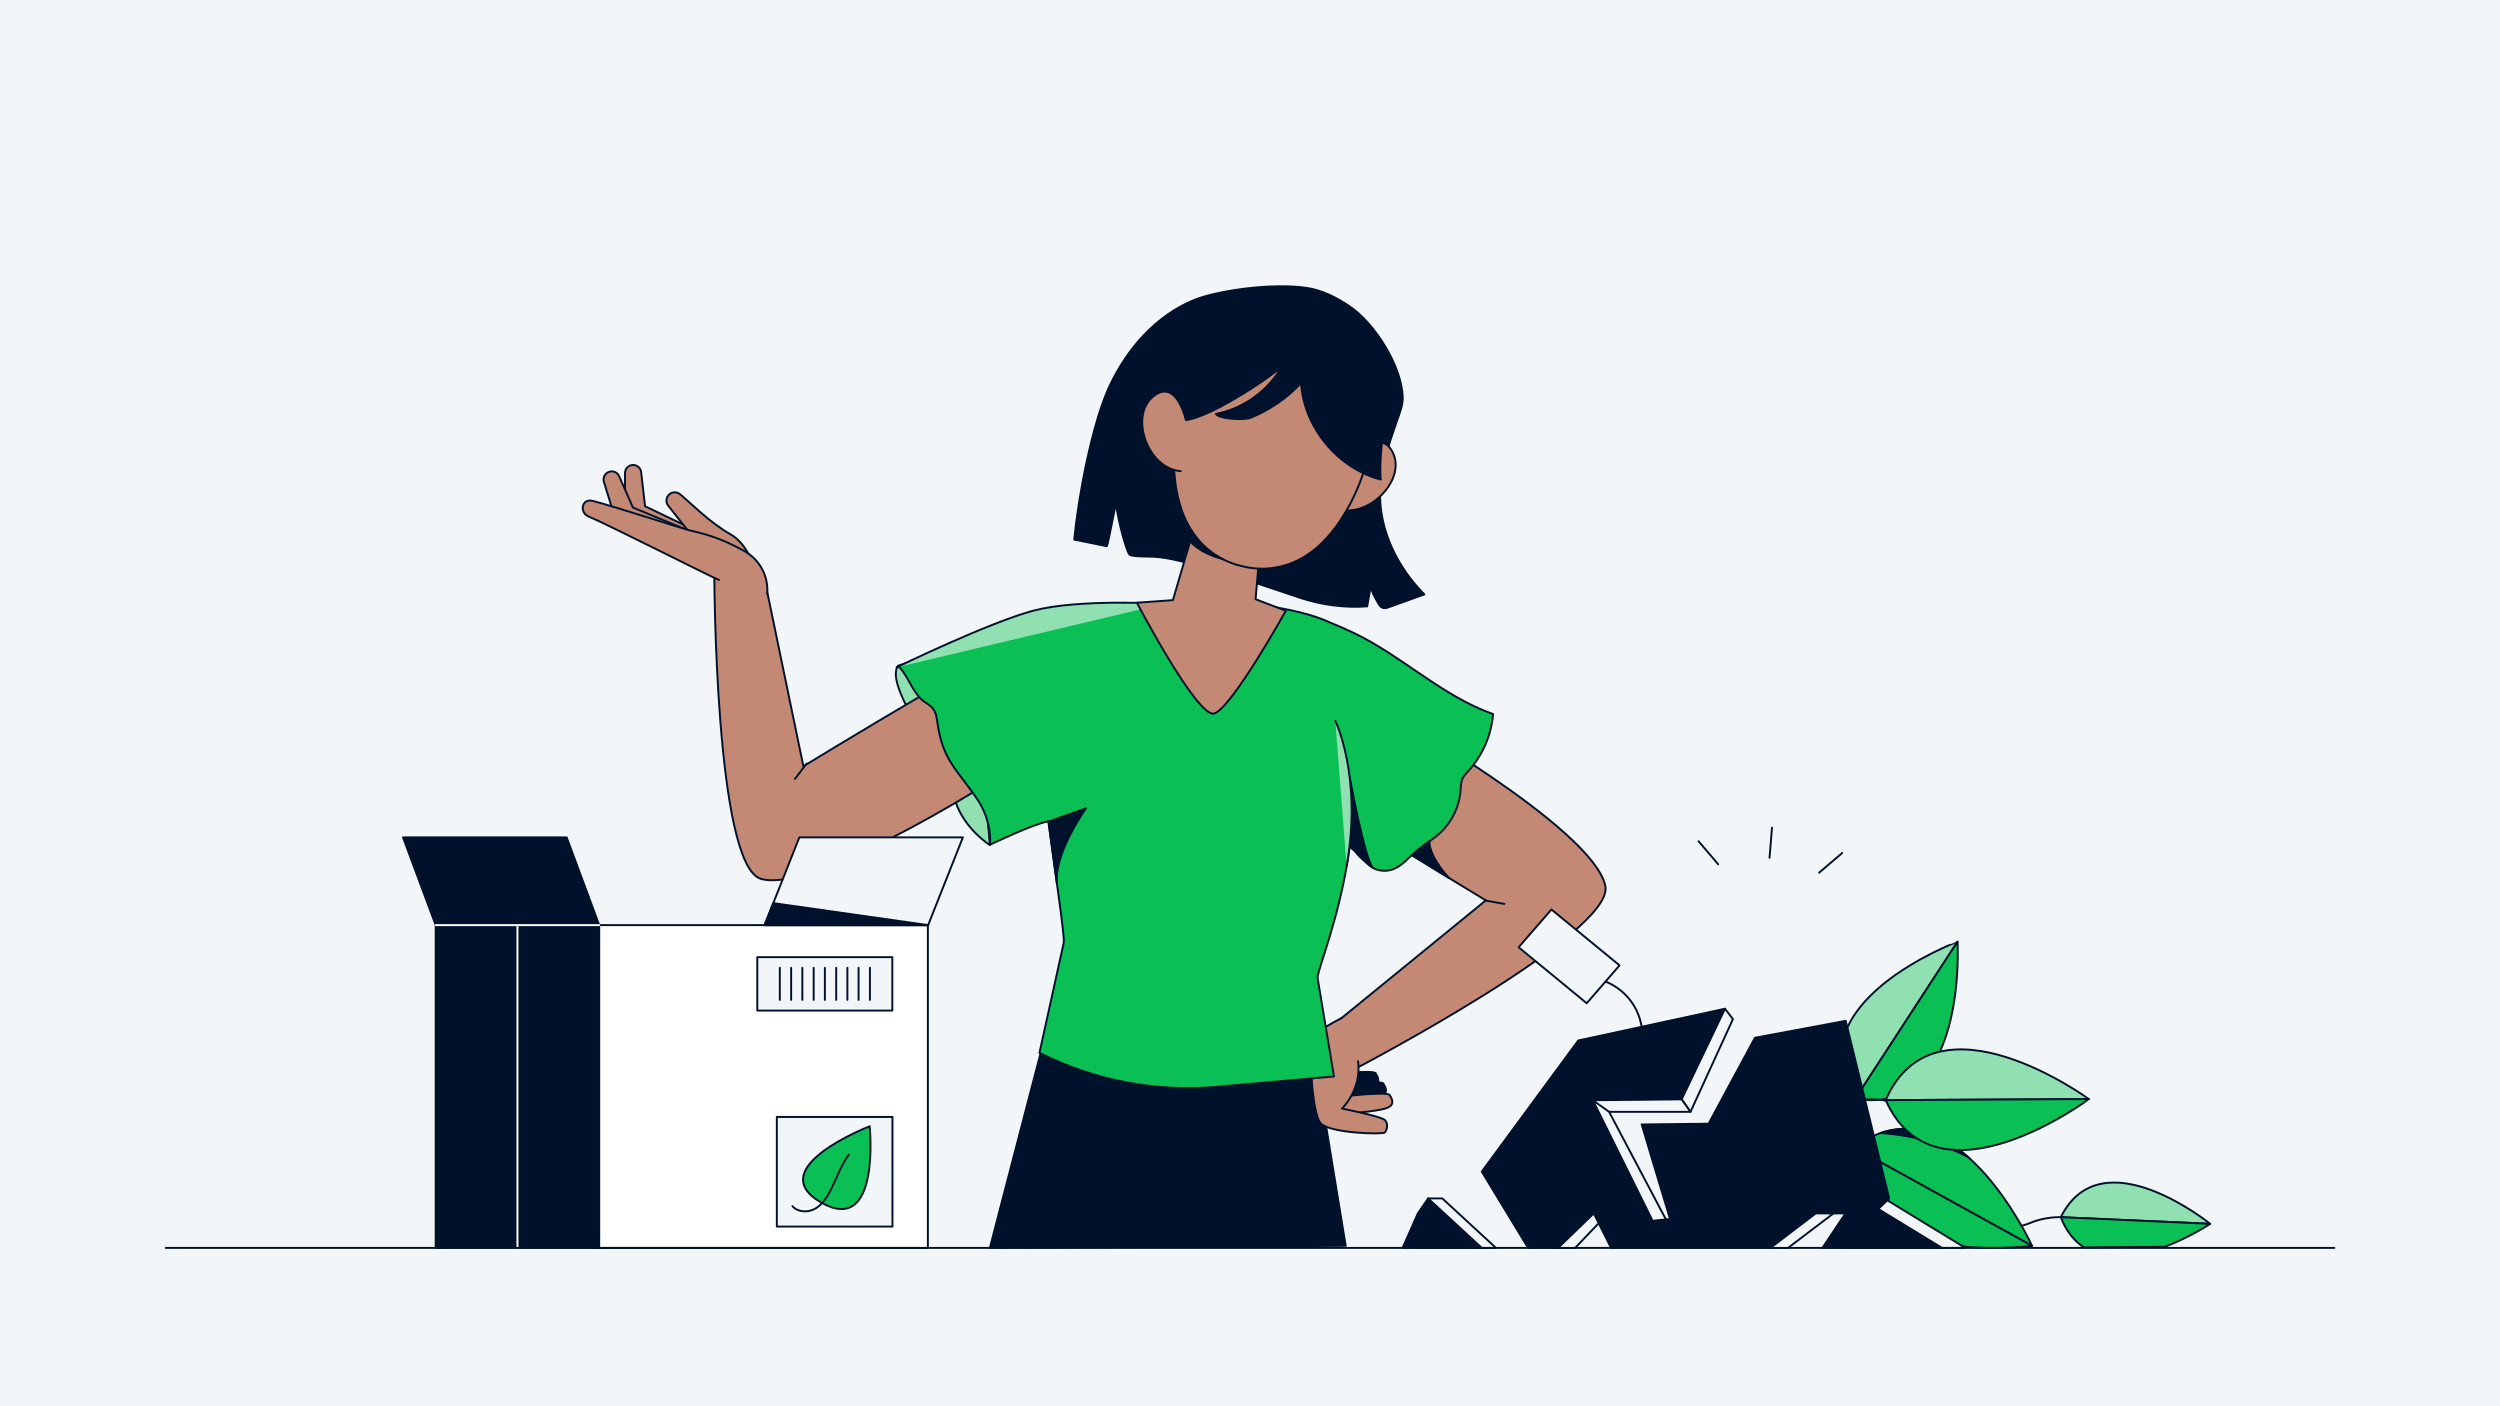 <svg xmlns="http://www.w3.org/2000/svg" xml:space="preserve" x="0" y="0" version="1.1" viewBox="0 0 1920 1080"><path fill="#F3F6F9" d="M0 0H1920V1080H0z"/><path fill="#00112C" stroke="#00112C" stroke-linecap="round" stroke-linejoin="round" stroke-miterlimit="10" stroke-width="1.5" d="M799.1 809.1 760.2 958.4 1033.5 956.8 1008.8 805.9z"/><path fill="#00112C" stroke="#00112C" stroke-linecap="round" stroke-linejoin="round" stroke-miterlimit="10" stroke-width="1.5" d="M1025.7 833.3s35-4 36.7-1.1 4.7 7.6-2.9 10.2-35.4 4.6-35.4 4.6-2.1-12.7 1.6-13.7"/><path fill="#00112C" stroke="#00112C" stroke-linecap="round" stroke-linejoin="round" stroke-miterlimit="10" stroke-width="1.5" d="M1019.8 825.4s35-4 36.7-1.1 4.7 7.6-2.9 10.2-35.4 4.6-35.4 4.6-2.2-12.8 1.6-13.7"/><path fill="#C48974" stroke="#00112C" stroke-linecap="round" stroke-linejoin="round" stroke-miterlimit="10" stroke-width="1.5" d="M1030.6 842.1s35-4 36.7-1.1 4.7 7.6-2.9 10.2-35.4 4.6-35.4 4.6-2.2-12.7 1.6-13.7"/><path fill="#90E0B1" stroke="#00112C" stroke-linecap="round" stroke-linejoin="round" stroke-miterlimit="10" stroke-width="1.5" d="M760.2 649s-19.4-12.1-26.5-33.6-11.7-24.5-18.6-39.1-33.9-52.2-25.5-64.9c0 0 37 23.7 51.6 45.8 14.6 22.2 19 91.8 19 91.8"/><g stroke="#00112C" stroke-linecap="round" stroke-linejoin="round" stroke-miterlimit="10" stroke-width="1.5"><path fill="#90E0B1" d="m1424.8 843.9 78.6-120.7c0 .1-126.5 47.1-78.6 120.7"/><path fill="#0ABF53" d="m1424.8 843.9 78.6-120.7c0 .1 8 134.8-78.6 120.7"/></g><path fill="#C48974" stroke="#00112C" stroke-linecap="round" stroke-linejoin="round" stroke-miterlimit="10" stroke-width="1.5" d="M778.9 588.1c3.9-1-150.8 99.2-194.4 86.9-35.5-10-35.9-234.5-35.9-234.5l38.4 3.3 30 144.7s125.8-76.7 131.4-76.1 24.7 77.3 30.5 75.7"/><path fill="#C48974" stroke="#00112C" stroke-linecap="round" stroke-linejoin="round" stroke-miterlimit="10" stroke-width="1.5" d="M619.5 586.4 610.5 598.2"/><path fill="#C48974" stroke="#00112C" stroke-linecap="round" stroke-linejoin="round" stroke-miterlimit="10" stroke-width="1.5" d="m517.9 412.6-37.8-17.4-.1-31.9c0-3.4 2.8-6.2 6.2-6.2h0c3.2 0 5.9 2.4 6.2 5.5l3 26.2 47.5 22.8"/><path fill="#C48974" stroke="#00112C" stroke-linecap="round" stroke-linejoin="round" stroke-miterlimit="10" stroke-width="1.5" d="m514.7 415.9-42.1-17.2-8.8-28.6c-1-3.3.8-6.7 4.1-7.8h0c3-1 6.3.5 7.6 3.4l10.6 24.1 38.6 16M539.7 421.9l-26-32.9c-2.4-2.4-2.5-6.3-.2-8.8h0c2.3-2.5 6.1-2.8 8.7-.7 7.3 5.9 22.4 21.6 39.4 31.2 11.7 6.7 18.1 24.4 20.1 30.3"/><path fill="#C48974" stroke="#00112C" stroke-linecap="round" stroke-linejoin="round" stroke-miterlimit="10" stroke-width="1.5" d="M552.2 445.4c-4.5-1.5-81.1-40.5-100.5-48.9-3.3-1.4-4.9-5.1-3.8-8.5h0c1.2-3.4 4.3-4.1 7.8-3.2 16.8 4.4 68.4 21.2 74.6 22.7 5.9 1.5 20.3 3.9 41.5 15.8 11.8 6.6 18.6 19.4 17.4 32.9M1066.1 548.1c-2.7-3 157.6 87.9 166.8 132.3 7.5 36.2-191.5 140.1-191.5 140.1l-14.8-35.6 114.5-93.4s-126.1-76.2-128.2-81.4c-2-5.2 57.2-57.6 53.2-62"/><path fill="#C48974" stroke="#00112C" stroke-linecap="round" stroke-linejoin="round" stroke-miterlimit="10" stroke-width="1.5" d="M1030.2 782s-22.1 10.5-23.3 18.1.5 54.7 7.3 62.5 48 8.9 49.4 7.1c1.5-1.7 2.9-6.6 0-9.5s-33-8.8-33-8.8 15.3-14.4 12.4-36.4"/><path fill="#C48974" stroke="#00112C" stroke-linecap="round" stroke-linejoin="round" stroke-miterlimit="10" stroke-width="1.5" d="M1140.7 691.6 1155.3 694.2"/><path fill="#0ABF53" stroke="#00112C" stroke-linecap="round" stroke-linejoin="round" stroke-miterlimit="10" stroke-width="1.5" d="M1039.9 486.2c-5.9-2.8-12.1-5.6-18.4-8.1-27.7-13.1-78.8-16-78.8-16l-31.9 6.9s-51.7-5.4-71-1.8c-11.2-1.2-22.7.2-33.6 2.9-14 3.4-27.3 9-40.8 14.3-24.9 9.8-50.2 18.8-75.7 26.9 8.1 7.9 10.8 20.5 19.8 27.3 2.3 1.7 5 3.1 6.8 5.3 2.6 3.1 3.1 7.5 3.7 11.5 4 27.6 13.5 34 29.5 56.8 13.5 19.3 10.7 36.6 10.7 36.6s34.6-16.6 45-18c6.1 45.9 12.2 86.1 11.8 93l-18.7 84.8.8.4c41.8 20.9 88.7 29.8 135.3 25.7l90.1-8-12.6-75.7c-.4-5.6 17.7-47.6 24.7-101.1 6.6 4.6 2.7 3.6 8.7 9 3 2.7 5.7 5.7 9.2 7.7 4.6 2.5 10.2 2.8 15.1 1.1 7-2.5 11.9-8.7 17.5-13.5 6-5.2 13.1-9.2 19-14.6 9-8.4 14.7-20.2 15.6-32.5.2-2.9.2-6 1.3-8.7 1.1-2.5 3.1-4.5 4.9-6.5 10.8-11.9 17.5-27.5 18.8-43.5-39-13.7-69.6-44.4-106.8-62.2"/><g stroke="#00112C" stroke-linecap="round" stroke-linejoin="round" stroke-miterlimit="10" stroke-width="1.5"><path fill="#90E0B1" d="m1582.7 934.8 114.7 5.1s-83.6-67.8-114.7-5.1"/><path fill="#0ABF53" d="m1582.7 934.8 114.7 5.1s-15.2 10.2-34.7 17.6l-62.2.5c-7.3-4.7-13.5-12.1-17.8-23.2"/></g><path fill="none" stroke="#00112C" stroke-linecap="round" stroke-linejoin="round" stroke-miterlimit="10" stroke-width="1.5" d="M1582.7 934.8s-11.9-.6-24 4.6-31.1 4.3-35.4 0"/><path fill="#FFF" stroke="#00112C" stroke-miterlimit="10" stroke-width="1.5" d="M459.9 710.5H712.6V958.4H459.9z"/><path fill="#00112C" stroke="#00112C" stroke-linecap="round" stroke-linejoin="round" stroke-miterlimit="10" stroke-width="1.5" d="M334.6 710.5H460.2V958.4H334.6z"/><path fill="#F3F6F9" stroke="#00112C" stroke-linecap="round" stroke-linejoin="round" stroke-miterlimit="10" stroke-width="1.5" d="M581.6 735.1H685.3V776.1H581.6z"/><path fill="#FFF" stroke="#00112C" stroke-linecap="round" stroke-linejoin="round" stroke-miterlimit="10" stroke-width="1.5" d="M598.9 743.3 598.9 767.9"/><path fill="#FFF" stroke="#00112C" stroke-linecap="round" stroke-linejoin="round" stroke-miterlimit="10" stroke-width="1.5" d="M616.2 743.3 616.2 767.9"/><path fill="#FFF" stroke="#00112C" stroke-linecap="round" stroke-linejoin="round" stroke-miterlimit="10" stroke-width="1.5" d="M633.5 743.3 633.5 767.9"/><path fill="#FFF" stroke="#00112C" stroke-linecap="round" stroke-linejoin="round" stroke-miterlimit="10" stroke-width="1.5" d="M650.8 743.3 650.8 767.9"/><path fill="#FFF" stroke="#00112C" stroke-linecap="round" stroke-linejoin="round" stroke-miterlimit="10" stroke-width="1.5" d="M668.1 743.3 668.1 767.9"/><path fill="#FFF" stroke="#00112C" stroke-linecap="round" stroke-linejoin="round" stroke-miterlimit="10" stroke-width="1.5" d="M659.4 743.3 659.4 767.9"/><path fill="#FFF" stroke="#00112C" stroke-linecap="round" stroke-linejoin="round" stroke-miterlimit="10" stroke-width="1.5" d="M642.2 743.3 642.2 767.9"/><path fill="#FFF" stroke="#00112C" stroke-linecap="round" stroke-linejoin="round" stroke-miterlimit="10" stroke-width="1.5" d="M624.9 743.3 624.9 767.9"/><path fill="#FFF" stroke="#00112C" stroke-linecap="round" stroke-linejoin="round" stroke-miterlimit="10" stroke-width="1.5" d="M607.6 743.3 607.6 767.9"/><path fill="#00112C" stroke="#FFF" stroke-linecap="round" stroke-linejoin="round" stroke-miterlimit="10" stroke-width="1.5" d="M397.4 710.5 397.4 958.4"/><path fill="#00112C" stroke="#00112C" stroke-linecap="round" stroke-linejoin="round" stroke-miterlimit="10" stroke-width="1.5" d="M309.5 643.1 435.2 643.1 460.2 710.5 334.6 710.5z"/><path fill="#F3F6F9" stroke="#00112C" stroke-linecap="round" stroke-linejoin="round" stroke-miterlimit="10" stroke-width="1.5" d="M613.9 643.1 739.5 643.1 712.8 710.5 587.2 710.5z"/><path fill="none" stroke="#FFF" stroke-linecap="round" stroke-linejoin="round" stroke-miterlimit="10" stroke-width="1.5" d="M460.2 710.5 334.6 710.5"/><path fill="#00112C" stroke="#00112C" stroke-linecap="round" stroke-linejoin="round" stroke-miterlimit="10" stroke-width="1.5" d="M712.8 710.5 593.9 693.6 587.2 710.5z"/><g stroke="#00112C" stroke-linecap="round" stroke-linejoin="round" stroke-miterlimit="10" stroke-width="1.5"><path fill="#F3F6F9" d="M596.6 857.8H685.4V942H596.6z"/><path fill="#0ABF53" d="M667.9 865s8.7 84.8-37.3 58.5c-46-26.4 37.3-58.5 37.3-58.5"/><path fill="none" d="M651.9 886.8c-6.1 8.3-9.4 18.2-14 27.3-2.8 5.6-6.4 11.1-11.9 14.2s-13.4 2.8-17.4-2"/></g><path fill="none" stroke="#00112C" stroke-linecap="round" stroke-linejoin="round" stroke-miterlimit="10" stroke-width="1.5" d="M1403.8 844s-3.1 11.6-13 16.7 33.1 20.6 33.1 20.6"/><g fill="#0ABF53" stroke="#00112C" stroke-linecap="round" stroke-linejoin="round" stroke-miterlimit="10" stroke-width="1.5"><path d="m1424 881.4 136.6 75.4s-60.9-133-136.6-75.4"/><path d="m1424 881.4 136.6 75.4s-145 19.3-136.6-75.4"/></g><path fill="#00112C" stroke="#00112C" stroke-linecap="round" stroke-linejoin="round" stroke-miterlimit="10" stroke-width="1.5" d="M1444.2 870.2s31.7 1.4 48.9 12l-18.8-16.2c-.1.1-19.1.3-30.1 4.2"/><path fill="none" stroke="#00112C" stroke-linecap="round" stroke-linejoin="round" stroke-miterlimit="10" stroke-width="1.5" d="M1454.9 846.4s-31.6-8-56.3 7.7"/><g stroke="#00112C" stroke-linecap="round" stroke-linejoin="round" stroke-miterlimit="10" stroke-width="1.5"><path fill="#90E0B1" d="m1448.2 844.9 156.1-.8c-.1 0-118.1-86.4-156.1.8"/><path fill="#0ABF53" d="m1448.2 844.9 156.1-.8c-.1 0-117.2 87.6-156.1.8"/></g><path fill="#00112C" stroke="#00112C" stroke-linecap="round" stroke-linejoin="round" stroke-miterlimit="10" stroke-width="1.5" d="M1499.4 883s10.8 4.4 13.2 6.6l-7.5-6.3z"/><path fill="#F3F6F9" stroke="#00112C" stroke-linecap="round" stroke-linejoin="round" stroke-miterlimit="10" stroke-width="1.5" d="M1417.4 958.4 1435.2 931.9 1447.1 920.4 1509.4 958.4z"/><path fill="#00112C" stroke="#00112C" stroke-linecap="round" stroke-linejoin="round" stroke-miterlimit="10" stroke-width="1.5" d="M1399.6 958.4 1417.3 931.9 1429.2 920.4 1491.5 958.4z"/><path fill="#F3F6F9" stroke="#00112C" stroke-linecap="round" stroke-linejoin="round" stroke-miterlimit="10" stroke-width="1.5" d="M1088.1 958.4 1096.8 920.4 1107.7 920.4 1148.9 958.4z"/><path fill="#00112C" stroke="#00112C" stroke-linecap="round" stroke-linejoin="round" stroke-miterlimit="10" stroke-width="1.5" d="M1077.2 958.4 1088.9 931.9 1096.8 920.4 1138 958.4z"/><path fill="#F3F6F9" stroke="#00112C" stroke-linecap="round" stroke-linejoin="round" stroke-miterlimit="10" stroke-width="1.5" d="M1243.8 741.4 1218.6 770.5 1166.3 727.5 1191.5 698.5z"/><path fill="#00112C" stroke="#00112C" stroke-linecap="round" stroke-linejoin="round" stroke-miterlimit="10" stroke-width="1.5" d="M1173.6 958.4 1196.6 958.4 1224 931.9 1237.3 958.4 1359.7 958.4 1394.5 931.9 1439 931.9 1450.9 920.4 1417.5 784 1347.8 797 1312.2 863 1260.8 863.6 1282.6 936.2 1269.2 937.6 1223.3 845 1291.5 844.3 1324.8 774.7 1212.1 799.1 1138 899.8z"/><path fill="none" stroke="#00112C" stroke-linecap="round" stroke-linejoin="round" stroke-miterlimit="10" stroke-width="1.5" d="M127.3 958.4 1792.7 958.4"/><path fill="#F3F6F9" stroke="#00112C" stroke-linecap="round" stroke-linejoin="round" stroke-miterlimit="10" stroke-width="1.5" d="M1324.8 774.7 1330.9 782.7 1298.3 853.9 1291.5 844.3z"/><path fill="#F3F6F9" stroke="#00112C" stroke-linecap="round" stroke-linejoin="round" stroke-miterlimit="10" stroke-width="1.5" d="M1298.3 853.9 1227.6 853.9 1223.3 845 1291.5 844.3z"/><path fill="#F3F6F9" stroke="#00112C" stroke-linecap="round" stroke-linejoin="round" stroke-miterlimit="10" stroke-width="1.5" d="M1223.3 845 1235.8 853.9 1279.4 936.5 1269.2 937.6z"/><path fill="#F3F6F9" stroke="#00112C" stroke-linecap="round" stroke-linejoin="round" stroke-miterlimit="10" stroke-width="1.5" d="M1394.5 931.9 1408.1 931.9 1373.2 958.4 1359.7 958.4z"/><path fill="#F3F6F9" stroke="#00112C" stroke-linecap="round" stroke-linejoin="round" stroke-miterlimit="10" stroke-width="1.5" d="M1196.6 958.4 1224 931.9 1227.8 939.4 1209.7 958.4z"/><path fill="none" stroke="#00112C" stroke-linecap="round" stroke-linejoin="round" stroke-miterlimit="10" stroke-width="1.5" d="M1233.1 753.9s23.2 7.8 27.7 34.7"/><path fill="#90E0B1" stroke="#00112C" stroke-linecap="round" stroke-linejoin="round" stroke-miterlimit="10" stroke-width="1.5" d="M894 463.7s-66.1-4-100.8 5.4-104.6 43.4-104.6 43.4"/><path fill="#00112C" stroke="#00112C" stroke-linecap="round" stroke-linejoin="round" stroke-miterlimit="10" stroke-width="1.5" d="m805.2 631 28.8-10.2s-25.3 35.5-22.2 58.3zM1036.5 650s1.5-39 0-53.7c0 0 11.3 62.5 17.9 70.3zM917.1 230.4c-29.4 12-51.8 37.7-65.2 66.6S828 382.7 825 414.4l25 5.1c1.5-3.1 6.1-30.8 7.6-34-1.7 3.1 7.1 38.4 10 40.5 1.5 1.1 7.6 1.4 12.9 1.4 6.8 0 13.6.8 20.2 2.2 38.2 8.3 57.7 16.4 98.6 29.8 16.3 5.3 33.6 7.5 50.7 6.3l2.6-14.9c1.5 4.6 3.7 9.1 6.3 13.2.7 1.1 1.6 2.3 2.9 2.8 1.6.6 3.3.1 4.9-.5 9.1-3.3 18.1-6.5 27.2-9.8-20.4-20.6-34.5-48.7-34-77.8.3-19 6.7-37.3 12.9-55.3 2-5.8 4.6-11.8 4.5-17.9-.5-24.1-21.5-57.4-41.2-70.5-9.9-6.6-20.9-12.2-32.6-13.9-29-4.1-70.6 2.8-86.4 9.3"/><g fill="#0ABF53" stroke="#00112C" stroke-linecap="round" stroke-linejoin="round" stroke-miterlimit="10" stroke-width="1.5"><path d="M1304.5 646.1 1319.6 663.8"/><path d="M1360.9 635.7 1359 658.8"/><path d="M1414.8 655.1 1397.1 670.2"/></g><path fill="#C48974" stroke="#00112C" stroke-linecap="round" stroke-linejoin="round" stroke-miterlimit="10" stroke-width="1.5" d="m964.3 460.2 5.3-63.2-48.1-6.7-20.7 70.6-27.7 2s46.3 88.2 59.2 85.1c13-3.1 55.2-78.9 55.2-78.9zM1039.5 353.1s21.1-26.4 30.6-4.6c9.5 21.7-21.4 51.3-44.5 41.6"/><path fill="#C48974" stroke="#00112C" stroke-linecap="round" stroke-linejoin="round" stroke-miterlimit="10" stroke-width="1.5" d="M1054.8 308.7c-4-52.9-106.8-81.3-134.8-31.5-19.4 34.5-25 87.3-9.8 121.2 12.5 27.7 35.9 34.8 44.1 36.5 8 2.1 32.2 6.1 55.7-13.2 28.5-23.7 47.8-73.6 44.8-113"/><path fill="#00112C" stroke="#00112C" stroke-linecap="round" stroke-linejoin="round" stroke-miterlimit="10" stroke-width="1.5" d="M984.8 281c-10.6 18.9-29.7 32.8-51 36.9 2.6 4.1 22.1 4.8 26.6 3 14.6-6 28-15.1 38.8-26.7 2.2 34.1 28.1 65.4 61.2 74.1-1.6-18.3 3.3-36.7 1.5-55-2.5-25.9-13.8-55-36.3-68.1-22.4-13.2-55.4-10.9-80.9-5.5-23.6 5.1-51.5 18.2-67.4 36.9 8.5 2.7-1.8 21.1 2.9 28.2 4.5 6.8 17.5 15.7 25.4 17.7 16.1 4.1 72.8-34.4 79.2-41.5"/><path fill="#C48974" stroke="#00112C" stroke-linecap="round" stroke-linejoin="round" stroke-miterlimit="10" stroke-width="1.5" d="M910.7 322.5s-7.2-33-25.4-17.7c-18.1 15.3-3.5 55.4 21.5 57"/><path fill="#90E0B1" stroke="#00112C" stroke-linecap="round" stroke-linejoin="round" stroke-miterlimit="10" stroke-width="1.5" d="M1025.5 553.7s21 42.3 8.7 111.5"/><path fill="#00112C" stroke="#00112C" stroke-linecap="round" stroke-linejoin="round" stroke-miterlimit="10" stroke-width="1.5" d="M1113 674.4s-15-15.3-15.3-28.3l-13.5 10.6zM914 415.9c.3-.9 4.1 7.7 25.6 13.7 0 0-17.2-6.6-24.7-22.5z"/></svg>
